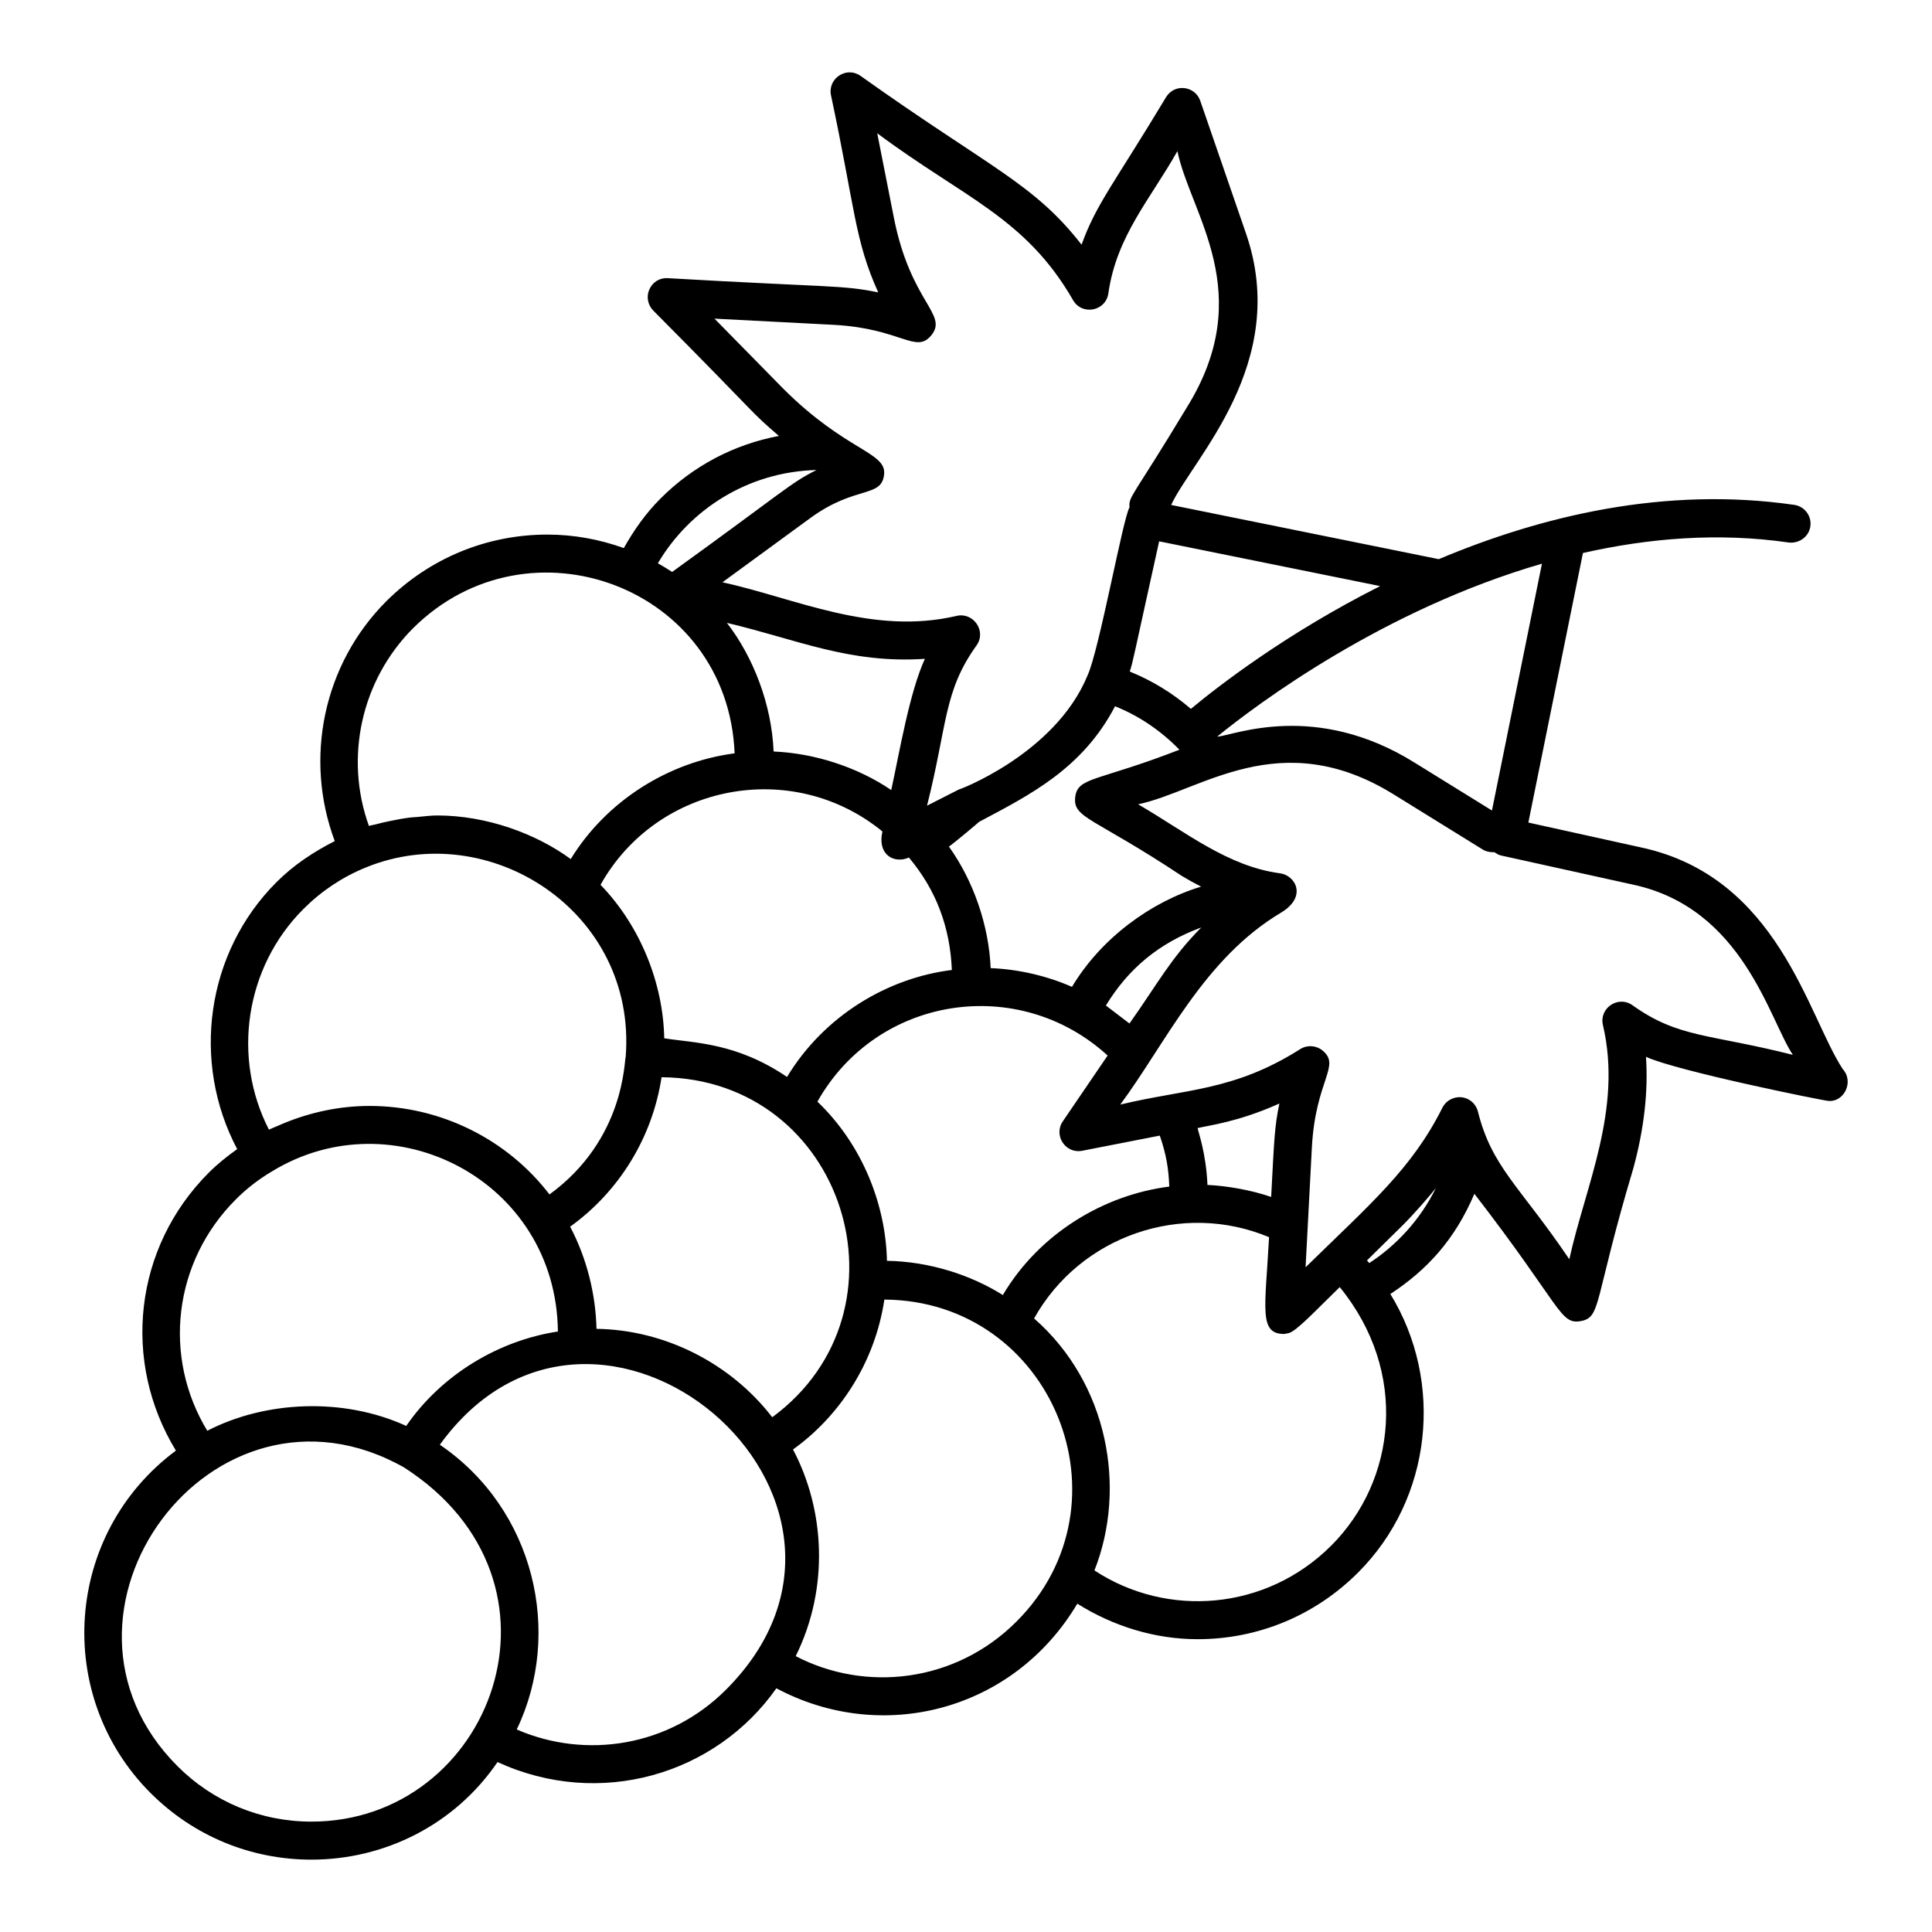<?xml version="1.0" encoding="UTF-8"?>
<!-- Uploaded to: SVG Repo, www.svgrepo.com, Generator: SVG Repo Mixer Tools -->
<svg fill="#000000" width="800px" height="800px" version="1.1" viewBox="144 144 512 512" xmlns="http://www.w3.org/2000/svg">
 <path d="m183.92 619.18c11.379 11.375 26.516 17.645 42.609 17.645 19.371 0 37.988-9.223 49.316-25.859 27.055 12.434 57.75 3.398 73.902-19.551 28.023 14.949 62.848 6.031 79.754-22.426 9.527 5.992 20.582 9.414 31.875 9.414 16.039 0 31.148-6.277 42.539-17.672 19.691-19.688 22.809-50.562 8.543-73.809 9.816-6.438 17.129-14.473 22.27-26.555 23.273 30.137 22.633 34.719 28.211 33.734 5.496-1.023 3.363-5.227 13.914-40.5 2.848-10.461 3.965-20.352 3.348-29.531 8.207 3.777 47.316 11.68 48.324 11.68 4.113 0.41 6.898-5.031 3.828-8.422-9.289-14.113-17.07-50.996-53.531-58.766l-29.793-6.578 14.465-71.43c17.27-3.906 35.711-5.508 54.562-2.781 2.731 0.305 5.309-1.516 5.707-4.269 0.398-2.754-1.512-5.305-4.262-5.707-34.453-4.981-67.152 3-94.207 14.387l-70.926-14.367c5.617-12.18 31.754-37.551 19.805-72.027l-12.09-35.07c-1.363-3.953-6.785-4.68-9.047-1.004-13.605 22.664-18.531 28.305-22.41 39.133-12.668-16.301-24.25-20.301-58.637-44.781-3.695-2.543-8.645 0.711-7.777 5.137 6.426 30.176 6.262 38.418 12.527 52.281-9.648-1.992-12.867-1.289-55.789-3.769-2.148-0.137-4.004 1.062-4.856 2.961-0.852 1.891-0.453 4.113 1 5.598 29.875 30.07 25.012 26.062 33.32 33.254-11.824 2.219-22.699 7.902-31.371 16.586-3.969 3.965-7.082 8.438-9.727 13.133-6.488-2.336-13.27-3.578-20.262-3.578-16.059 0-31.207 6.258-42.66 17.645-16.746 16.746-21.855 41.738-13.68 63.582-5.621 2.856-10.895 6.336-15.441 10.887-18.703 18.703-22.617 47.68-10.414 70.746-2.652 1.887-5.211 3.914-7.519 6.231-19.914 19.918-23.105 50.098-8.723 73.664-29.59 22-32.488 64.969-6.699 90.758zm152.46-27.375c-15.117 15.117-37.156 18.461-55.441 10.527 12.266-25.562 4.773-58.34-20.379-75.465 41.727-57.68 126.59 14.168 75.82 64.938zm41.469-227.46c-1.418 6.418 3.32 8.582 7.019 6.91 7.301 8.688 10.914 18.551 11.383 29.801-16.992 2.094-33.848 12.098-43.68 28.348-13.445-9.117-24.469-8.973-32.543-10.242-0.258-14.254-6.129-29.574-16.883-40.68 15.023-26.82 50.879-33.617 74.703-14.137zm-41.203-55.273c18.457 4.336 32.426 10.871 52.461 9.523-4.078 8.852-6.754 24.875-8.918 34.777-9.059-6.16-20.445-9.766-31.172-10.215-0.52-12.465-5.352-24.98-12.371-34.086zm120.48 67.012c1.723 1.043 3.453 2.008 5.184 2.883-13.238 3.988-26.477 13.613-34.223 26.559-6.469-2.84-14.066-4.676-21.551-4.961-0.473-11.312-4.559-23.148-11.062-32.207 1.5-1.031 7.672-6.242 7.992-6.555 13.465-7.152 27.367-14.062 36.035-30.633 5.938 2.363 11.84 6.156 17.062 11.512-21.742 8.469-27.031 7.164-27.625 12.613-0.609 5.559 4.84 5.289 28.188 20.789zm-26.348 72.883 20.582-4.019c1.746 5.102 2.324 8.75 2.512 13.508-17.387 2.211-34.461 12.441-44.109 28.742-8.531-5.348-19.473-8.887-30.711-9.07-0.309-14.617-6.316-30.578-18.426-42.184 15.805-28.062 53.277-33.797 76.906-12.219l-11.883 17.449c-2.512 3.699 0.676 8.629 5.129 7.793zm6.293-38.492c5.961-9.793 14.086-16.562 25.281-20.688-8.172 8.242-11.617 15.016-19.031 25.449-0.223-0.191-6.012-4.602-6.25-4.762zm-88.418 109.11c-10.906-14.168-28.293-23.172-46.578-23.43-0.18-8.785-2.438-18.488-6.981-27.07 13.012-9.352 21.809-23.68 24.227-39.609 48.504 0.395 67.773 61.832 29.332 90.109zm64.699 54.172c-16.16 16.156-39.949 18.785-58.48 9.141 8.984-18.16 7.672-38.938-0.719-54.77 12.336-8.848 21.707-22.996 24.215-39.727 44.523 0.285 66.402 54.012 34.984 85.355zm83.434-20.152c-17.219 17.23-43.484 19.242-62.746 6.574 8.629-21.875 3.59-49.645-15.996-66.777 12.254-21.91 39.242-31.188 62.27-21.539-1.004 18.887-2.809 25.656 4.016 25.656 0.09 0 1.098-0.211 1.184-0.234 2-0.496 6.512-5.344 13.531-12.191 18.379 22.535 14.934 51.324-2.258 68.512zm-35.414-110.65c2.852-0.699 10.785-1.598 21.68-6.512-1.289 6.223-1.359 9.211-2.18 24.758-5.273-1.832-11.84-2.961-16.879-3.18-0.367-8.457-2.445-14.051-2.621-15.066zm45.5 35.77c-0.195-0.227-0.398-0.461-0.605-0.699 1.008-0.992 10.426-10.27 9.418-9.273l0.016-0.016c3.254-3.254 7.094-7.707 8.812-9.879-4.113 8.395-10.539 15.246-17.641 19.867zm69.809-100.31c29.262 6.223 36.141 35.715 42.445 45.129-22.266-5.625-30.281-4.426-42.5-13.145-3.797-2.691-8.883 0.754-7.832 5.254 5.25 22.379-4.691 42.754-8.906 62.059-13.145-19.418-20.543-24.379-24.223-39.145-0.512-2.047-2.242-3.555-4.34-3.789-2.047-0.207-4.113 0.867-5.059 2.754-8.09 16.176-18.973 25.387-36.273 42.312 0.273-5.461 0-0.164 1.676-31.91 1.02-17.922 7.777-21.461 2.805-25.547-1.688-1.379-4.07-1.516-5.894-0.363-17.656 11.199-30.477 10.531-47.691 14.703 12.082-16.328 22.117-38.66 42.582-50.855 7.09-4.254 3.797-9.895-0.207-10.43-13.859-1.828-24.887-10.855-37.648-18.301 16.477-3.379 37.664-21.406 67.996-2.449l23.277 14.406c0.934 0.582 2.023 0.809 3.113 0.738 1.008 0.594 0.953 0.676 1.961 0.91 0.004 0.004 0.008 0.004 0.012 0.008h0.004c0.043 0.012 0.074 0.039 0.117 0.047 0.062 0.012 0.125 0.008 0.188 0.02zm-24.047-85.039-13.25 65.414-20.445-12.652c-26.203-16.375-47.848-7.324-52.234-6.918-0.02-0.023-0.043-0.051-0.062-0.074 10.816-8.789 44.012-33.582 85.992-45.77zm-42.879 5.945c-24.879 12.535-42.953 26.539-50.156 32.535-4.879-4.188-10.289-7.504-16.203-9.891 1.004-3.152 0.5-1.598 7.793-34.508zm-176.41-70.879 31.805 1.652c17.68 0.988 21.535 7.758 25.645 2.785 4.609-5.668-5.496-8.598-9.941-31.359l-4.379-22.207c22.984 17.145 39.316 22.332 51.895 44.23 2.394 4.156 8.684 2.934 9.359-1.801 2.168-15.246 11.148-24.984 18.297-37.688 3.465 16.727 21.379 37.586 2.457 67.984-14.398 23.91-15.41 23.43-15.145 26.402-1.727 2.805-8.035 37.875-11.129 44.566-8.648 21.055-35.016 30.68-34.008 30.172-2.195 1.113-5.746 2.914-8.523 4.332 5.426-21.555 4.363-30.25 13.105-42.453 2.746-3.832-0.859-8.867-5.246-7.844-22.375 5.258-42.77-4.68-62.074-8.906l23.359-17.074c11.957-8.684 18.781-5.188 19.477-11.484 0.664-6.019-10.098-6.106-26.805-22.828zm27.051 40.117c-6.891 3.398-8.742 5.703-38.273 27.012-1.234-0.809-2.496-1.574-3.777-2.293 8.348-14.176 23.809-24.273 42.051-24.719zm-106.89 41.891c30.59-30.383 83.398-10.988 85.176 33.191-17.559 2.289-33.969 12.598-43.43 28.016-9.262-6.777-22.352-11.551-35.391-11.551-1.746 0-3.449 0.246-5.172 0.391-0.617 0.051-1.227 0.074-1.844 0.141-1.883 0.219-3.734 0.566-5.582 0.961-1.191 0.246-2.371 0.504-3.551 0.828-0.641 0.18-1.305 0.254-1.941 0.453-6.523-18.051-2.062-38.625 11.734-52.43zm-29.109 74.457c4.781-4.781 10.328-8.48 16.492-10.992 32.77-13.477 71.863 11.711 68.934 50.066-0.434 1.141-0.219 22.008-20.207 36.559-11.133-14.555-28.777-23.453-47.664-23.453-7.867 0-15.574 1.629-22.773 4.602-0.633 0.258-1.254 0.527-1.879 0.805-0.672 0.305-1.371 0.539-2.031 0.871-9.824-19.113-6.305-43.027 9.129-58.457zm-17.93 76.98c2.848-2.863 6.043-5.344 9.547-7.418 32.141-19.723 75.418 2.359 75.836 42.395-15.547 2.356-30.742 11.297-40.195 25.02-16.766-7.672-37.465-6.625-52.723 1.289-11.898-19.605-9.02-44.727 7.535-61.285zm44.551 70.965h0.004c47.496 30.457 23.27 93.895-24.496 93.895-13.402 0-26.008-5.215-35.484-14.691-40.262-40.285 9.242-107.73 59.977-79.203z"/>
</svg>
